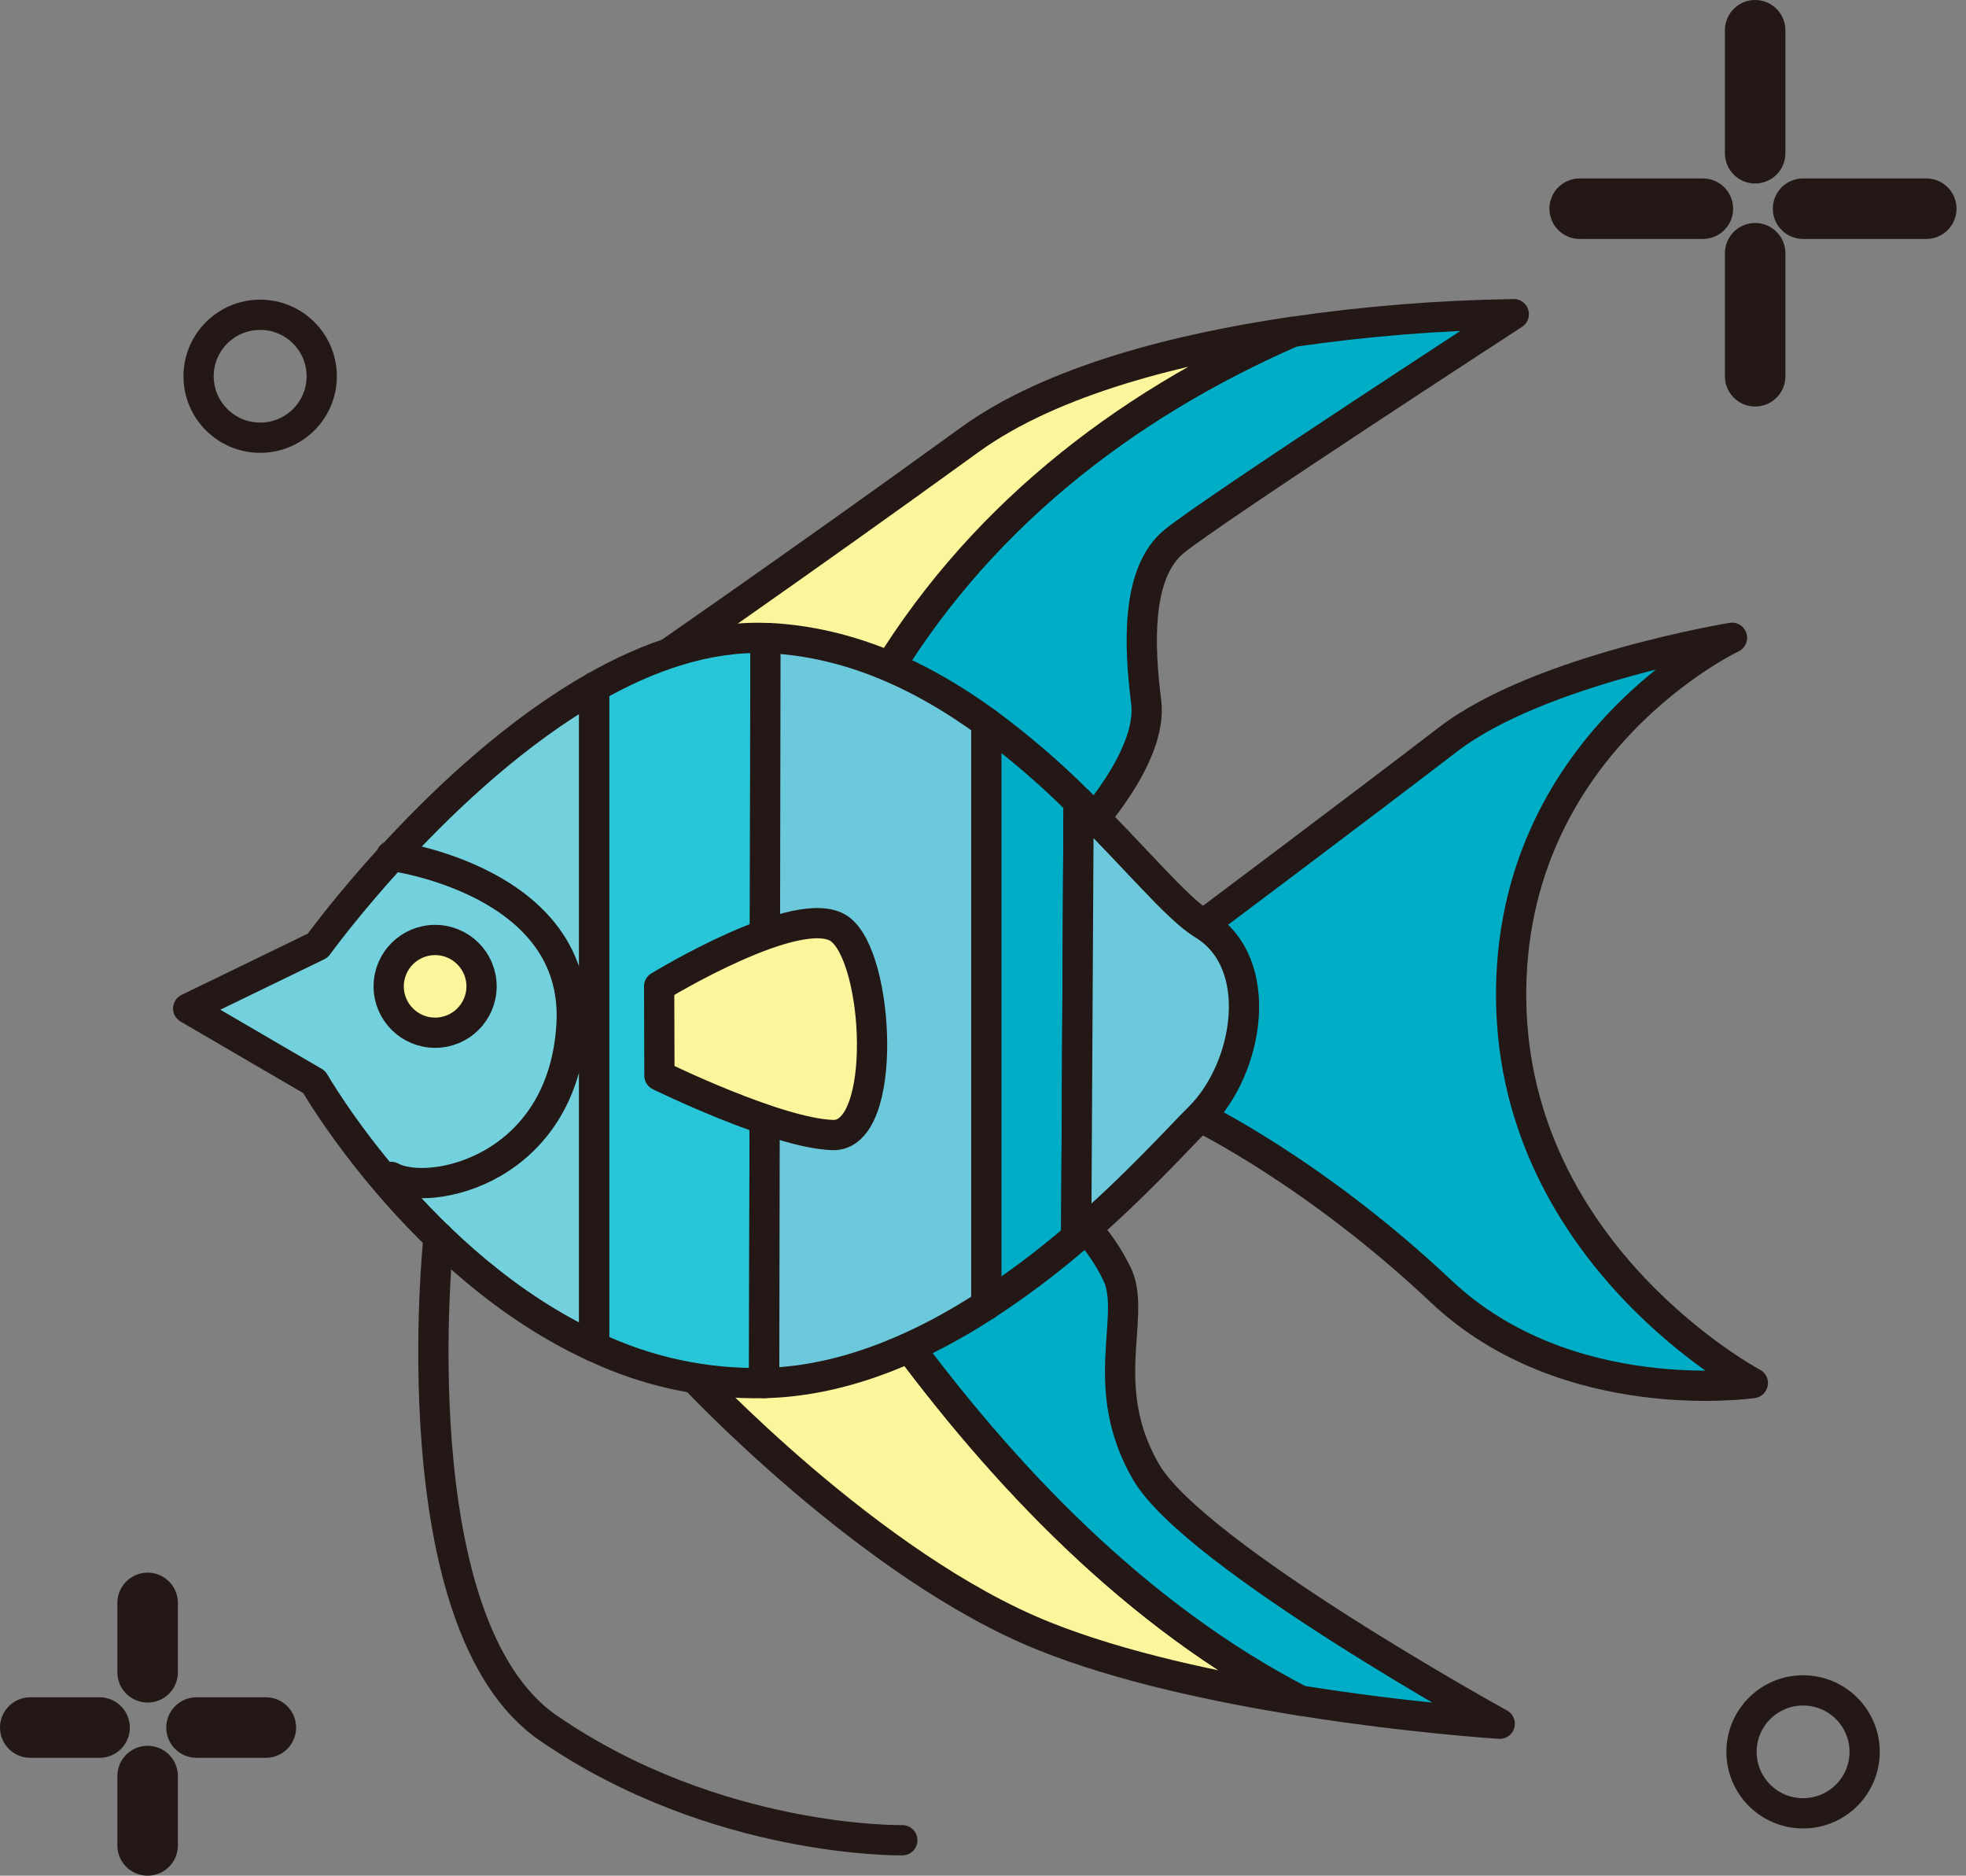 <svg xmlns="http://www.w3.org/2000/svg" width="65" height="62" viewBox="0 0 65 62" fill="none"><rect x="0" y="0" width="65" height="62" fill="#808080" stroke="none"/><path d="M1 57.103H3.293" stroke="#231815" stroke-width="2" stroke-linecap="round" stroke-linejoin="round"></path><path d="M6.497 57.103H8.79" stroke="#231815" stroke-width="2" stroke-linecap="round" stroke-linejoin="round"></path><path d="M4.881 52.983V55.277" stroke="#231815" stroke-width="2" stroke-linecap="round" stroke-linejoin="round"></path><path d="M4.881 58.706V60.999" stroke="#231815" stroke-width="2" stroke-linecap="round" stroke-linejoin="round"></path><path d="M52.227 6.898H56.301" stroke="#231815" stroke-width="2" stroke-linecap="round" stroke-linejoin="round"></path><path d="M59.613 6.898H63.687" stroke="#231815" stroke-width="2" stroke-linecap="round" stroke-linejoin="round"></path><path d="M58.029 1V5.065" stroke="#231815" stroke-width="2" stroke-linecap="round" stroke-linejoin="round"></path><path d="M58.029 8.371V12.437" stroke="#231815" stroke-width="2" stroke-linecap="round" stroke-linejoin="round"></path><path d="M8.602 14.468C9.726 14.468 10.637 13.559 10.637 12.437C10.637 11.315 9.726 10.405 8.602 10.405C7.478 10.405 6.566 11.315 6.566 12.437C6.566 13.559 7.478 14.468 8.602 14.468Z" stroke="#231815" stroke-linecap="round" stroke-linejoin="round"></path><path d="M59.614 59.938C60.738 59.938 61.649 59.029 61.649 57.907C61.649 56.785 60.738 55.875 59.614 55.875C58.489 55.875 57.578 56.785 57.578 57.907C57.578 59.029 58.489 59.938 59.614 59.938Z" stroke="#231815" stroke-linecap="round" stroke-linejoin="round"></path><path d="M29.006 22.731C31.743 23.511 34.139 25.184 35.812 27.483C35.812 27.483 38.128 25.054 37.896 23.208C37.663 21.362 37.548 18.935 38.823 17.893C40.097 16.851 50.049 10.385 50.049 10.385C47.595 10.421 45.147 10.617 42.719 10.972C37.084 13.441 32.199 17.246 29.006 22.731Z" fill="#00ADC6" stroke="#231815" stroke-linecap="round" stroke-linejoin="round"></path><path d="M21.114 22.285C23.745 21.842 26.442 21.993 29.006 22.726C32.199 17.241 37.084 13.436 42.724 10.97C39.047 11.511 34.803 12.549 32.057 14.54C26.314 18.703 21.114 22.285 21.114 22.285Z" fill="#FBF69B" stroke="#231815" stroke-linecap="round" stroke-linejoin="round"></path><path d="M57.263 21.081C57.263 21.081 49.856 24.57 49.962 33.052C50.068 41.534 57.952 45.716 57.952 45.716C57.952 45.716 51.816 46.617 47.65 42.689C43.484 38.76 39.663 36.914 39.663 36.914L39.78 30.561C39.78 30.561 44.869 26.747 47.88 24.438C50.891 22.128 57.263 21.081 57.263 21.081Z" fill="#00ADC6" stroke="#231815" stroke-linecap="round" stroke-linejoin="round"></path><path d="M29.583 43.882C26.853 44.853 22.849 45.428 22.849 45.428C22.849 45.428 28.752 51.781 34.539 54.09C37.048 55.093 40.212 55.769 42.991 56.213C37.597 53.417 33.172 48.808 29.583 43.882Z" fill="#FBF69B" stroke="#231815" stroke-linecap="round" stroke-linejoin="round"></path><path d="M42.991 56.211C46.615 56.791 49.584 56.977 49.584 56.977C49.584 56.977 39.515 51.432 37.895 48.661C36.276 45.889 37.548 43.582 36.968 42.191C36.548 41.282 35.912 40.489 35.116 39.881C35.116 39.881 33.035 42.416 30.371 43.573C30.125 43.681 29.862 43.794 29.583 43.882C33.172 48.809 37.597 53.417 42.991 56.211Z" fill="#00ADC6" stroke="#231815" stroke-linecap="round" stroke-linejoin="round"></path><path d="M10.505 31.257L6.222 33.335L10.388 35.764C10.388 35.764 13.886 41.87 19.647 44.517V22.718C14.587 25.593 10.505 31.257 10.505 31.257Z" fill="#73D1DD" stroke="#231815" stroke-linecap="round" stroke-linejoin="round"></path><path d="M19.646 22.717V44.515C21.4 45.346 23.323 45.757 25.264 45.716L25.313 21.09C23.39 21.021 21.445 21.69 19.646 22.717Z" fill="#28C5D8" stroke="#231815" stroke-linecap="round" stroke-linejoin="round"></path><path d="M25.428 21.091H25.307L25.265 45.717L25.667 45.699C28.154 45.543 30.535 44.483 32.61 43.136V23.88C30.57 22.398 28.172 21.228 25.428 21.091Z" fill="#6CC9DB" stroke="#231815" stroke-linecap="round" stroke-linejoin="round"></path><path d="M32.61 23.88V43.133C33.649 42.454 34.642 41.707 35.582 40.897L35.661 26.499C34.71 25.552 33.691 24.677 32.61 23.88Z" fill="#00ADC6" stroke="#231815" stroke-linecap="round" stroke-linejoin="round"></path><path d="M39.787 30.563C38.902 30.027 37.521 28.32 35.661 26.498L35.581 40.896C37.528 39.228 38.979 37.605 39.67 36.921C41.291 35.3 41.869 31.833 39.787 30.563Z" fill="#6CC9DB" stroke="#231815" stroke-linecap="round" stroke-linejoin="round"></path><path d="M14.5 40.892C14.5 40.892 13.131 53.699 18.138 57.127C23.693 60.94 29.833 60.828 29.833 60.828" stroke="#231815" stroke-linecap="round" stroke-linejoin="round"></path><path d="M12.935 28.287C12.935 28.287 19.185 29.095 18.895 33.883C18.605 38.67 14.209 39.596 12.935 38.902" stroke="#231815" stroke-linecap="round" stroke-linejoin="round"></path><path d="M21.793 32.603C21.793 32.603 26.424 29.774 27.753 30.701C29.083 31.629 29.375 37.576 27.532 37.518C25.689 37.461 21.802 35.553 21.802 35.553L21.793 32.603Z" fill="#FBF69B" stroke="#231815" stroke-linecap="round" stroke-linejoin="round"></path><path d="M14.386 34.136C15.234 34.136 15.921 33.45 15.921 32.604C15.921 31.757 15.234 31.071 14.386 31.071C13.538 31.071 12.851 31.757 12.851 32.604C12.851 33.45 13.538 34.136 14.386 34.136Z" fill="#FBF69B" stroke="#231815" stroke-linecap="round" stroke-linejoin="round"></path></svg>